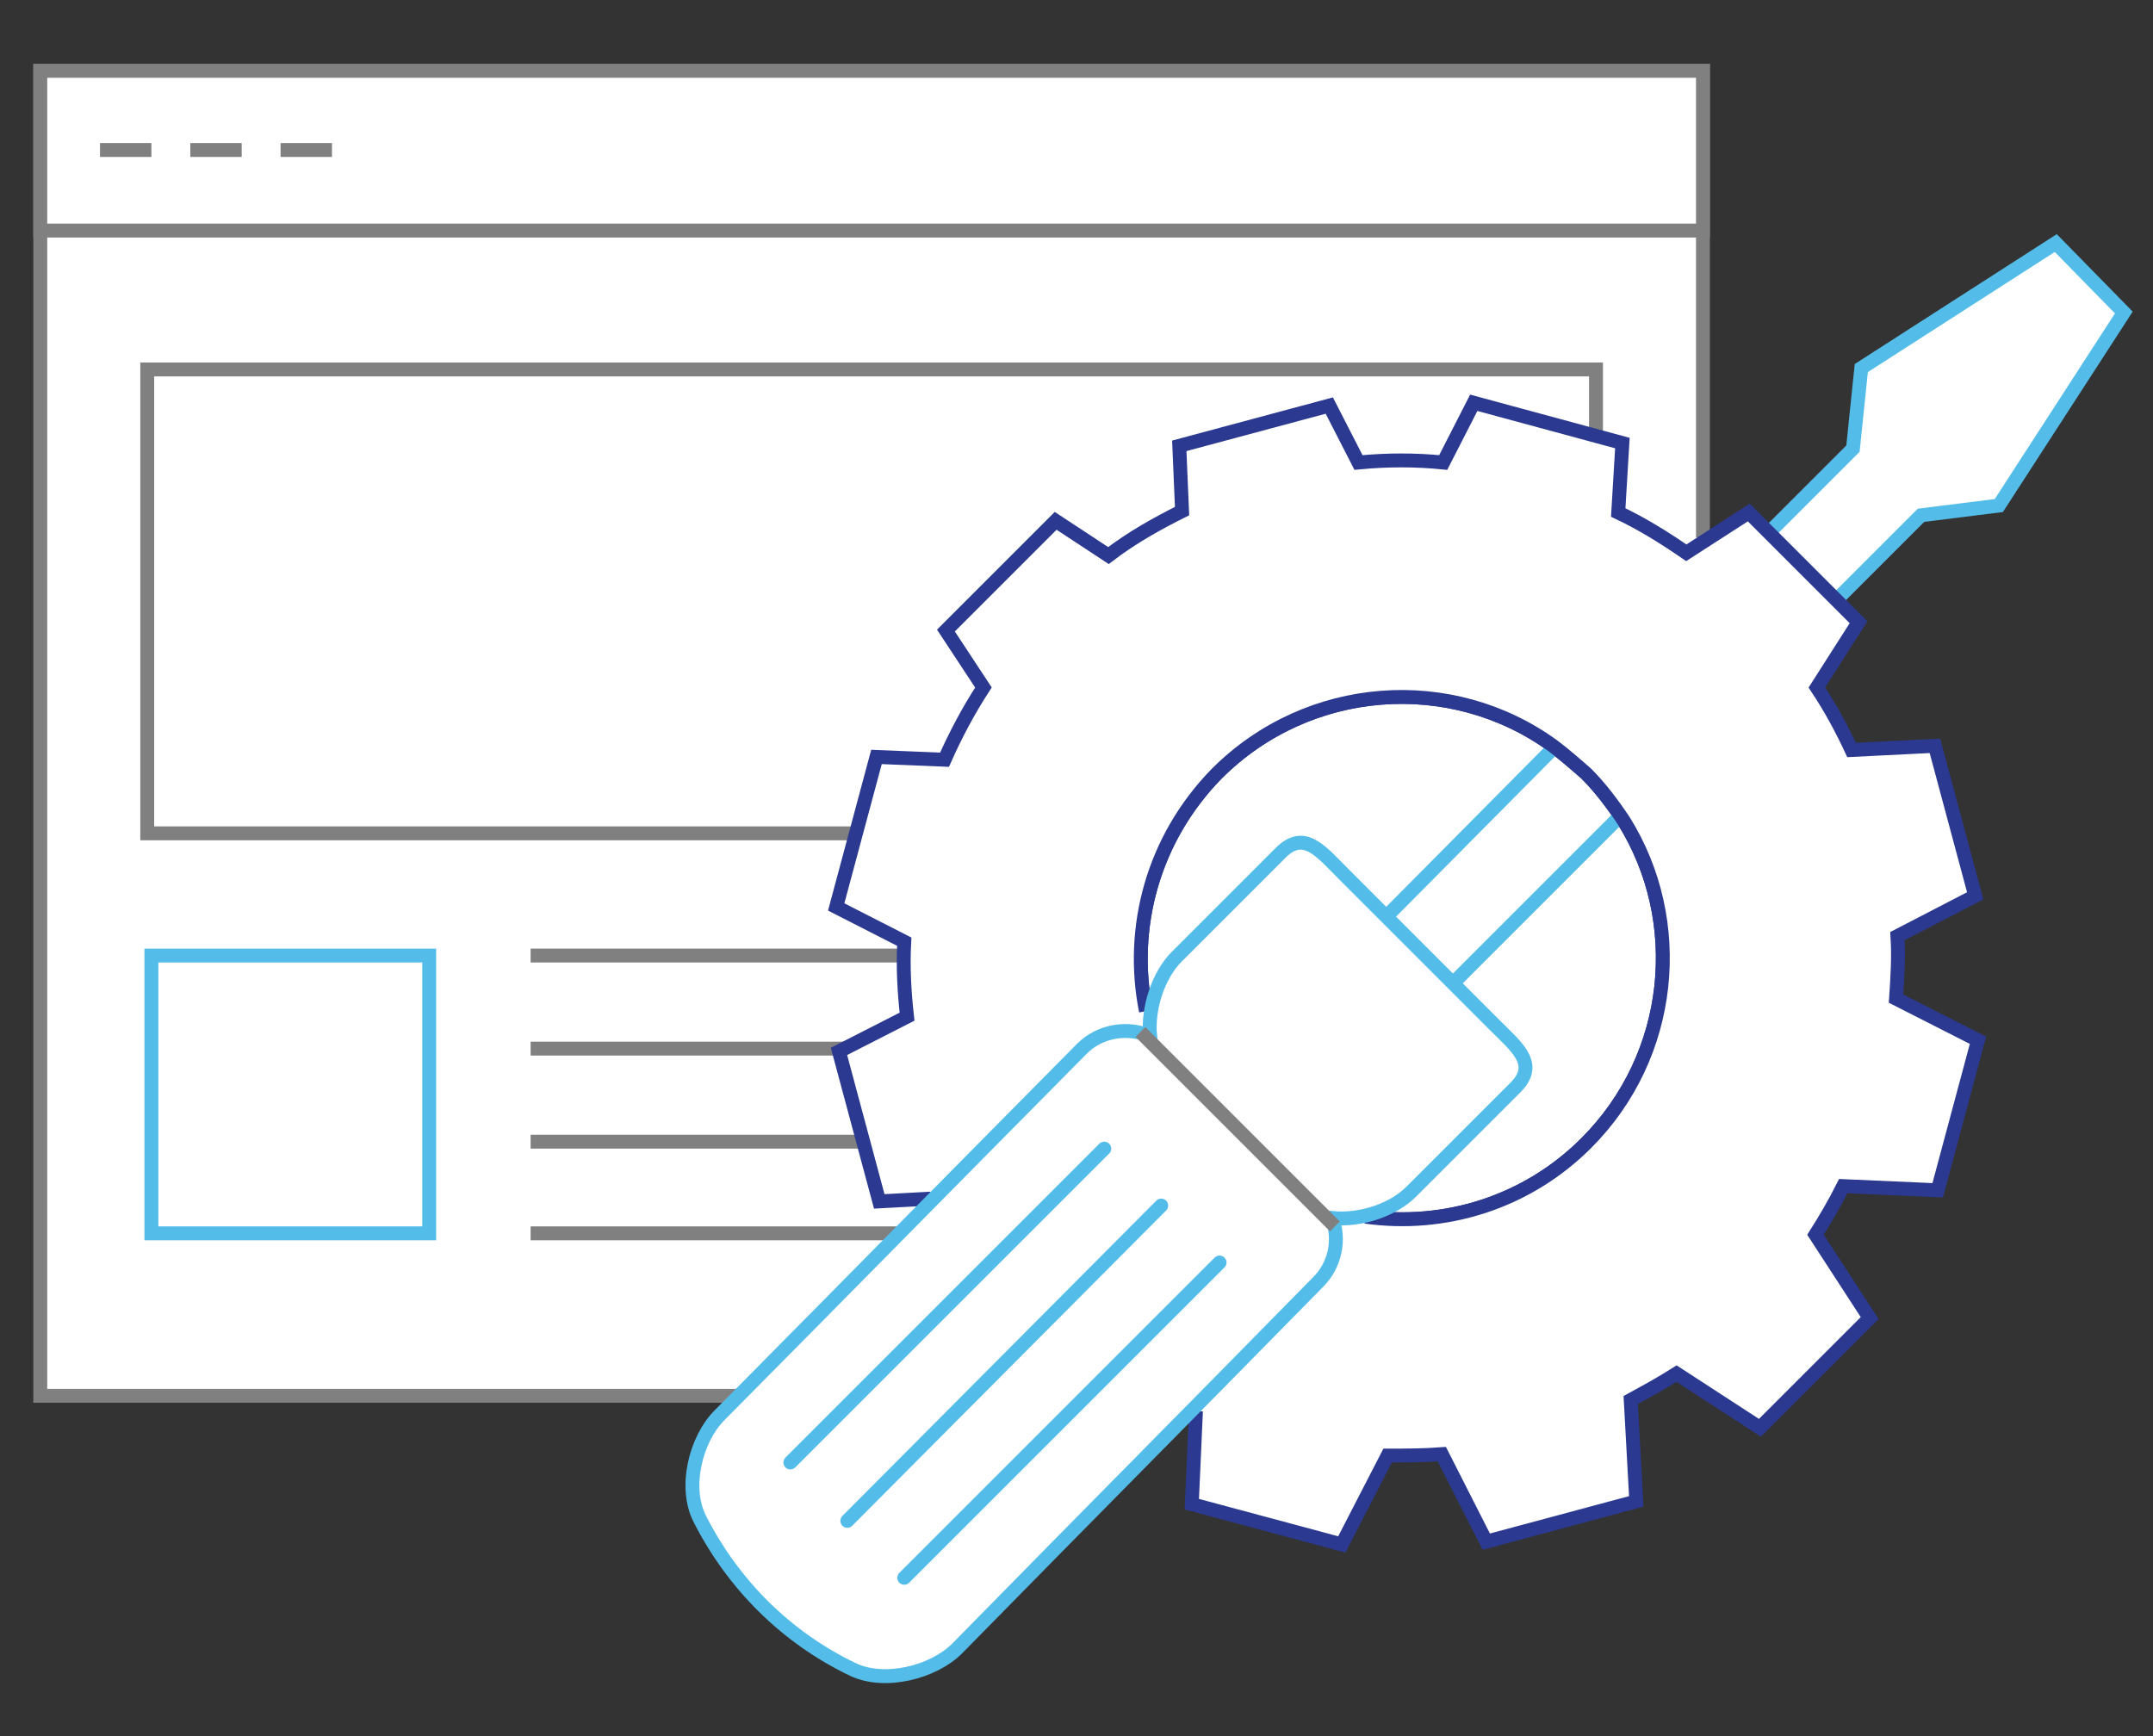 <?xml version="1.0" encoding="utf-8"?>
<!-- Generator: Adobe Illustrator 21.0.1, SVG Export Plug-In . SVG Version: 6.00 Build 0)  -->
<svg version="1.1" id="Layer_1" xmlns="http://www.w3.org/2000/svg" xmlns:xlink="http://www.w3.org/1999/xlink" x="0px" y="0px"
	 viewBox="0 0 155 125" style="enable-background:new 0 0 155 125;" xml:space="preserve">
<rect x="0" y="0" width="155" height="125" fill="#333333" stroke="none"/>
<style type="text/css">
	.st0{fill:#FFFFFF;stroke:#808080;stroke-miterlimit:10;}
	.st1{fill:#FFFFFF;stroke:#808080;stroke-linejoin:bevel;}
	.st2{fill:#FFFFFF;stroke:#54BCE8;stroke-miterlimit:10;}
	.st3{fill:#FFFFFF;stroke:#2B3990;stroke-miterlimit:10;}
	.st4{fill:#FFFFFF;stroke:#54BCE8;}
	.st5{fill:#FFFFFF;stroke:#54BCE8;stroke-linecap:round;}
	.st6{fill:#FFFFFF;stroke:#808080;}
</style>
<g>
	<g>
		<g>
			<polyline class="st0" points="53.2,100.5 2.9,100.5 2.9,5.1 122.6,5.1 122.6,38.7 			"/>
			<polyline class="st0" points="61.7,60 10.6,60 10.6,26.6 114.9,26.6 114.9,31.5 			"/>
			<rect x="2.9" y="5.1" class="st0" width="119.7" height="11.5"/>
			<line class="st0" x1="7.2" y1="10.8" x2="10.9" y2="10.8"/>
			<line class="st0" x1="13.7" y1="10.8" x2="17.4" y2="10.8"/>
			<line class="st0" x1="20.2" y1="10.8" x2="23.9" y2="10.8"/>
		</g>
		<g>
			<g>
				<line class="st1" x1="38.2" y1="68.8" x2="65.3" y2="68.8"/>
				<line class="st1" x1="38.2" y1="75.5" x2="61" y2="75.5"/>
				<line class="st1" x1="38.2" y1="82.2" x2="62.2" y2="82.2"/>
				<line class="st1" x1="38.2" y1="88.8" x2="64.7" y2="88.8"/>
			</g>
			<rect x="10.9" y="68.8" class="st2" width="20" height="20"/>
		</g>
	</g>
	<g>
		<path class="st3" d="M82.5,72.8c-1.2-6,0.5-12.4,5.1-17.1c6.6-6.6,16.9-7.3,24.2-2c0.8,0.6,1.6,1.3,2.4,2c1,1,1.9,2.2,2.7,3.4
			c4.5,7.2,3.6,16.9-2.7,23.2c-4.3,4.3-10.2,6.1-15.9,5.3"/>
		<polyline class="st4" points="132,43.4 138.3,37.1 143.9,36.4 152.9,22.5 148,17.5 134,26.5 133.4,32.3 127.1,38.6 		"/>
		<line class="st4" x1="111.9" y1="53.8" x2="99.7" y2="66.1"/>
		<line class="st4" x1="104.5" y1="70.9" x2="116.6" y2="58.8"/>
		<path class="st3" d="M86.1,101.6l-0.3,6.7l10.8,2.9l3.3-6.4c1.3,0,2.6,0,3.9-0.1l3.2,6.3l10.8-2.9l-0.4-7.3
			c1.1-0.6,2.2-1.2,3.3-1.9l6,3.9l7.9-7.9l-3.9-6c0.7-1.1,1.4-2.3,2-3.5l6.8,0.3l2.9-10.8l-5.9-3c0.1-1.5,0.2-3,0.1-4.5l5.6-2.9
			l-2.9-10.8l-6,0.3c-0.7-1.5-1.5-3-2.5-4.5l3-4.7l-7.9-7.9l-4.5,2.9c-1.6-1.1-3.2-2.1-4.9-2.9l0.3-5L106.1,29l-2.2,4.3
			c-2-0.2-4-0.2-6.1,0l-2.1-4.1l-10.8,2.9l0.2,4.7c-1.8,0.9-3.6,1.9-5.3,3.2L76,37.5l-7.9,7.9l2.7,4.1c-1.1,1.7-2,3.4-2.8,5.2
			l-4.9-0.2l-2.9,10.8l4.9,2.5c-0.1,1.8,0,3.6,0.2,5.4l-4.9,2.5l2.9,10.8l3.7-0.2 M82.5,72.8c-1.2-6,0.5-12.4,5.1-17.1
			c6.6-6.6,16.9-7.3,24.2-2c0.8,0.6,1.6,1.3,2.4,2c1,1,1.9,2.2,2.7,3.4c4.5,7.2,3.6,16.9-2.7,23.2c-4.3,4.3-10.2,6.1-15.9,5.3"/>
		<g>
			<g>
				<path class="st5" d="M94.9,92.3c1.2-1.2,1.6-3,1-4.6c2.1,0.2,4.4-0.6,5.7-1.9c0.7-0.7,1.3-1.3,1.8-1.8c1.7-1.7,2.3-2.3,2.3-2.3
					c0.5-0.5,2.7-2.7,3.4-3.4c1.7-1.7,0.1-2.9-1.6-4.6c-3.6-3.6-7.1-7.1-10.7-10.7c-1.7-1.7-2.9-3.3-4.6-1.6
					c-0.7,0.7-2.9,2.9-3.4,3.4c-1.7,1.7-2.3,2.3-2.3,2.3c-0.5,0.5-1.1,1.1-1.8,1.8c-1.3,1.3-2.1,3.7-1.9,5.7
					c-1.6-0.7-3.6-0.4-4.9,0.9c-10.9,11-15.2,15.4-26.1,26.4c-1.7,1.7-2.6,5.2-1.4,7.5c2.4,4.7,6.2,8.5,11,10.8
					c2.3,1.1,5.8,0.2,7.5-1.5C79.7,107.7,84,103.4,94.9,92.3z"/>
			</g>
			<g>
				<line class="st5" x1="87.8" y1="90.9" x2="65.1" y2="113.6"/>
				<line class="st5" x1="83.6" y1="86.8" x2="61" y2="109.5"/>
				<line class="st5" x1="79.5" y1="82.7" x2="56.9" y2="105.3"/>
			</g>
			<line class="st6" x1="82.1" y1="74.3" x2="96.1" y2="88.3"/>
		</g>
	</g>
</g>
</svg>
